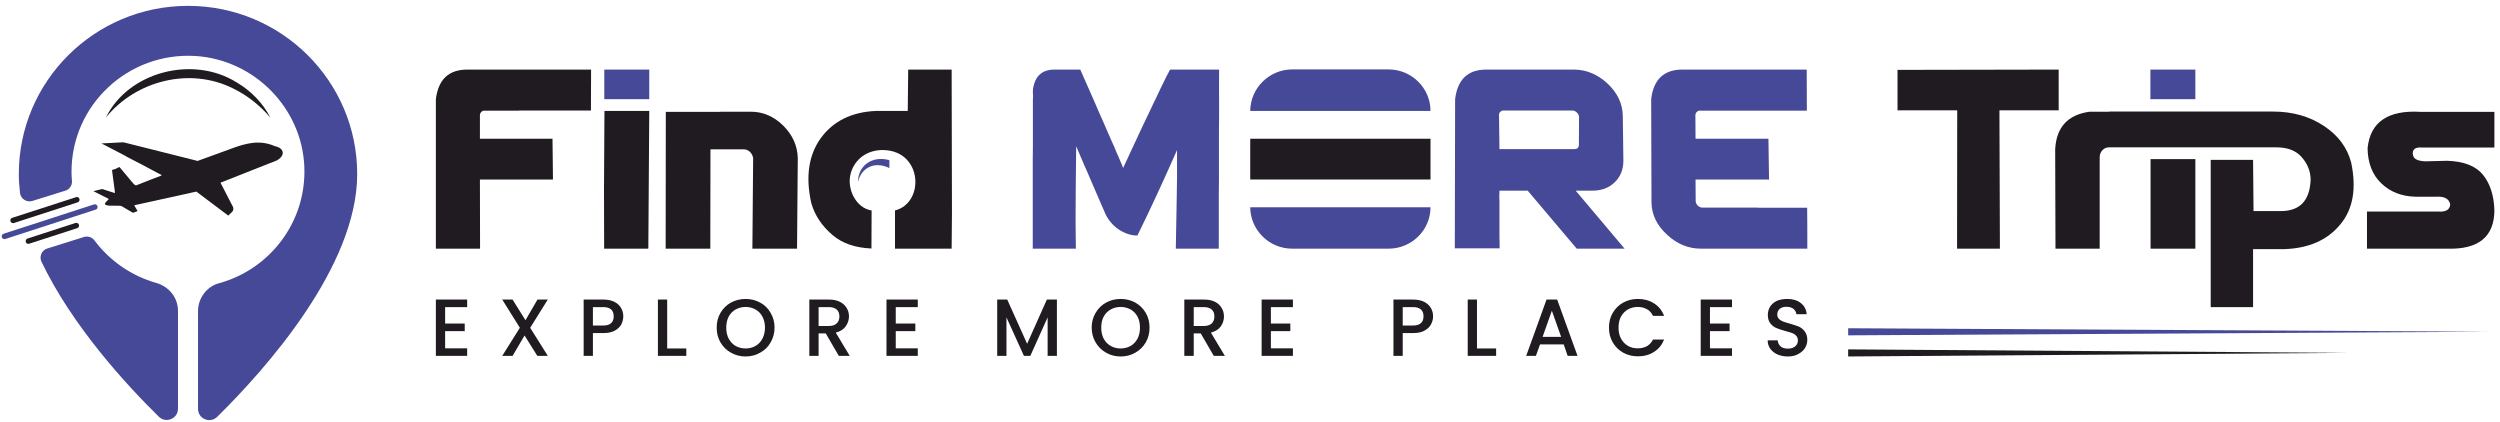 <svg width="344" height="58" viewBox="0 0 344 58" fill="none" xmlns="http://www.w3.org/2000/svg">
<path fill-rule="evenodd" clip-rule="evenodd" d="M342.687 45.643L254.308 46.142V45.166L342.687 45.643Z" fill="#454997"/>
<path fill-rule="evenodd" clip-rule="evenodd" d="M323.022 48.552L254.308 49.051V48.074L323.022 48.552Z" fill="#1F1B20"/>
<path fill-rule="evenodd" clip-rule="evenodd" d="M323.523 22.373C324.276 25.968 323.774 28.814 321.998 30.913C320.242 33.032 317.714 34.154 314.37 34.279H310.023V42.257H304.192V21.999H310.023L310.086 29.043H313.785C316.439 29.064 317.839 27.63 317.943 24.7C317.923 23.558 317.526 22.56 316.731 21.646C316 20.773 314.851 20.296 313.346 20.275H290.212C289.814 20.275 289.522 20.42 289.292 20.669C289.041 20.94 288.916 21.272 288.916 21.646V34.216H282.834L282.793 20.566C282.939 17.532 284.506 15.787 287.537 15.371H290.232V15.351H312.761C315.457 15.351 317.797 16.015 319.762 17.324C321.747 18.633 322.98 20.316 323.523 22.373Z" fill="#1F1B20"/>
<path fill-rule="evenodd" clip-rule="evenodd" d="M295.917 21.895H302.082V34.216H295.917V33.842V32.699V21.895Z" fill="#1F1B20"/>
<path fill-rule="evenodd" clip-rule="evenodd" d="M59.976 13.647C60.31 10.925 61.752 9.574 64.302 9.574H81.334L81.313 15.205H71.407V15.226H66.621C66.475 15.226 66.35 15.267 66.245 15.392C66.12 15.496 66.057 15.641 66.036 15.828V19.09H76.025L76.088 24.7H66.036L66.057 34.216H59.976V13.647Z" fill="#1F1B20"/>
<path fill-rule="evenodd" clip-rule="evenodd" d="M83.173 15.267H89.338L89.212 33.842C89.233 33.967 89.212 34.091 89.191 34.216H83.131L83.11 26.03L83.173 15.267Z" fill="#1F1B20"/>
<path fill-rule="evenodd" clip-rule="evenodd" d="M109.672 34.216H103.528L103.632 21.77C103.59 21.438 103.444 21.168 103.214 20.919C102.963 20.669 102.671 20.545 102.315 20.545H97.76L97.739 34.216H91.595L91.615 15.392H99.118V15.371H103.319C104.99 15.371 106.474 16.015 107.77 17.283C109.066 18.571 109.734 20.067 109.776 21.77L109.672 34.216Z" fill="#1F1B20"/>
<path fill-rule="evenodd" clip-rule="evenodd" d="M130.946 9.574L130.988 29.292L130.946 34.216H123.151V28.959C127.247 27.921 126.954 20.836 121.646 20.649C119.327 20.566 117.613 21.916 117.07 23.807C116.443 26.009 117.822 28.648 119.933 28.959L119.912 34.195C117.655 34.092 115.899 33.489 114.562 32.346C113.141 31.141 112.138 29.687 111.636 27.962C110.821 24.326 111.26 21.334 112.953 18.986C114.645 16.68 117.174 15.413 120.497 15.267H124.906L124.969 9.574H130.946Z" fill="#1F1B20"/>
<path fill-rule="evenodd" clip-rule="evenodd" d="M122.378 22.041V23.121C120.267 22.103 118.449 23.163 118.073 25.053C118.01 22.851 119.995 21.355 122.378 22.041Z" fill="#454997"/>
<path fill-rule="evenodd" clip-rule="evenodd" d="M177.8 9.553H191.07C194.247 9.553 196.838 12.13 196.838 15.267H172.032C172.053 12.13 174.644 9.553 177.8 9.553Z" fill="#454997"/>
<path fill-rule="evenodd" clip-rule="evenodd" d="M172.032 28.523H196.838C196.838 31.66 194.247 34.216 191.07 34.216H177.8C174.644 34.216 172.053 31.66 172.032 28.523Z" fill="#454997"/>
<path fill-rule="evenodd" clip-rule="evenodd" d="M172.032 24.7H196.838V19.09H172.032V24.7Z" fill="#1F1B20"/>
<path fill-rule="evenodd" clip-rule="evenodd" d="M295.896 9.574H302.082V13.647H295.896V9.574Z" fill="#454997"/>
<path fill-rule="evenodd" clip-rule="evenodd" d="M83.152 9.574H89.338V13.647H83.152V9.574Z" fill="#454997"/>
<path fill-rule="evenodd" clip-rule="evenodd" d="M61.25 42.257V44.521H63.946V45.56H61.25V47.929H64.281V48.968H59.976V41.218H64.281V42.257H61.25ZM72.953 45.103L75.378 48.968H73.936L72.18 46.163L70.529 48.968H69.108L71.532 45.103L69.108 41.218H70.529L72.305 44.064L73.957 41.218H75.378L72.953 45.103ZM85.764 43.524C85.764 43.919 85.659 44.293 85.492 44.646C85.304 44.999 84.991 45.269 84.594 45.498C84.176 45.727 83.653 45.83 83.005 45.83H81.584V48.968H80.31V41.218H83.005C83.612 41.218 84.113 41.322 84.531 41.529C84.949 41.737 85.242 42.007 85.451 42.361C85.659 42.714 85.764 43.109 85.764 43.524ZM83.005 44.791C83.486 44.791 83.862 44.688 84.092 44.459C84.322 44.251 84.447 43.94 84.447 43.524C84.447 42.693 83.967 42.257 83.005 42.257H81.584V44.791H83.005ZM91.804 47.95H94.437V48.968H90.529V41.218H91.804V47.95ZM102.587 49.051C101.877 49.051 101.208 48.885 100.581 48.531C99.975 48.199 99.494 47.721 99.139 47.119C98.784 46.516 98.616 45.83 98.616 45.082C98.616 44.314 98.784 43.649 99.139 43.046C99.494 42.444 99.975 41.966 100.581 41.633C101.208 41.301 101.877 41.135 102.587 41.135C103.319 41.135 103.987 41.301 104.593 41.633C105.22 41.966 105.701 42.444 106.035 43.046C106.391 43.649 106.579 44.314 106.579 45.082C106.579 45.83 106.391 46.516 106.035 47.119C105.701 47.721 105.22 48.199 104.593 48.531C103.987 48.885 103.319 49.051 102.587 49.051ZM102.587 47.95C103.11 47.95 103.569 47.825 103.966 47.596C104.363 47.368 104.698 47.015 104.907 46.599C105.137 46.163 105.262 45.643 105.262 45.082C105.262 44.501 105.137 44.002 104.907 43.566C104.698 43.15 104.363 42.818 103.966 42.589C103.569 42.361 103.11 42.236 102.587 42.236C102.086 42.236 101.626 42.361 101.208 42.589C100.811 42.818 100.497 43.15 100.267 43.566C100.038 44.002 99.933 44.501 99.933 45.082C99.933 45.643 100.038 46.163 100.267 46.599C100.497 47.015 100.811 47.368 101.208 47.596C101.626 47.825 102.086 47.95 102.587 47.95ZM115.419 48.968L113.621 45.872H112.639V48.968H111.364V41.218H114.06C114.645 41.218 115.147 41.322 115.565 41.529C115.983 41.737 116.296 42.028 116.505 42.381C116.714 42.714 116.819 43.109 116.819 43.545C116.819 44.044 116.652 44.501 116.359 44.916C116.066 45.332 115.628 45.602 115.001 45.768L116.923 48.968H115.419ZM112.639 44.854H114.06C114.541 44.854 114.896 44.729 115.126 44.501C115.377 44.272 115.502 43.94 115.502 43.545C115.502 43.15 115.377 42.818 115.147 42.61C114.896 42.381 114.541 42.257 114.06 42.257H112.639V44.854ZM123.255 42.257V44.521H125.951V45.56H123.255V47.929H126.286V48.968H121.981V41.218H126.286V42.257H123.255ZM145.429 41.218V48.968H144.154V43.67L141.771 48.968H140.894L138.49 43.67V48.968H137.215V41.218H138.595L141.332 47.306L144.049 41.218H145.429ZM154.206 49.051C153.474 49.051 152.806 48.885 152.2 48.531C151.593 48.199 151.113 47.721 150.758 47.119C150.402 46.516 150.214 45.83 150.214 45.082C150.214 44.314 150.402 43.649 150.758 43.046C151.113 42.444 151.593 41.966 152.2 41.633C152.806 41.301 153.474 41.135 154.206 41.135C154.937 41.135 155.606 41.301 156.212 41.633C156.818 41.966 157.299 42.444 157.654 43.046C158.009 43.649 158.176 44.314 158.176 45.082C158.176 45.83 158.009 46.516 157.654 47.119C157.299 47.721 156.818 48.199 156.212 48.531C155.606 48.885 154.937 49.051 154.206 49.051ZM154.206 47.95C154.707 47.95 155.167 47.825 155.585 47.596C155.982 47.368 156.296 47.015 156.525 46.599C156.755 46.163 156.86 45.643 156.86 45.082C156.86 44.501 156.755 44.002 156.525 43.566C156.296 43.15 155.982 42.818 155.585 42.589C155.167 42.361 154.707 42.236 154.206 42.236C153.683 42.236 153.224 42.361 152.826 42.589C152.409 42.818 152.095 43.15 151.865 43.566C151.635 44.002 151.531 44.501 151.531 45.082C151.531 45.643 151.635 46.163 151.865 46.599C152.095 47.015 152.409 47.368 152.826 47.596C153.224 47.825 153.683 47.95 154.206 47.95ZM167.016 48.968L165.219 45.872H164.258V48.968H162.962V41.218H165.658C166.264 41.218 166.766 41.322 167.184 41.529C167.602 41.737 167.894 42.028 168.103 42.381C168.312 42.714 168.417 43.109 168.417 43.545C168.417 44.044 168.27 44.501 167.978 44.916C167.685 45.332 167.225 45.602 166.619 45.768L168.542 48.968H167.016ZM164.258 44.854H165.658C166.139 44.854 166.494 44.729 166.745 44.501C166.975 44.272 167.1 43.94 167.1 43.545C167.1 43.15 166.995 42.818 166.745 42.61C166.515 42.381 166.139 42.257 165.658 42.257H164.258V44.854ZM174.874 42.257V44.521H177.549V45.56H174.874V47.929H177.904V48.968H173.599V41.218H177.904V42.257H174.874ZM197.193 43.524C197.193 43.919 197.089 44.293 196.901 44.646C196.713 44.999 196.42 45.269 196.002 45.498C195.605 45.727 195.083 45.83 194.435 45.83H193.014V48.968H191.739V41.218H194.435C195.02 41.218 195.542 41.322 195.96 41.529C196.358 41.737 196.671 42.007 196.88 42.361C197.089 42.714 197.193 43.109 197.193 43.524ZM194.435 44.791C194.916 44.791 195.271 44.688 195.522 44.459C195.751 44.251 195.877 43.94 195.877 43.524C195.877 42.693 195.396 42.257 194.435 42.257H193.014V44.791H194.435ZM203.233 47.95H205.866V48.968H201.958V41.218H203.233V47.95ZM215.166 47.389H211.906L211.342 48.968H210.004L212.804 41.218H214.267L217.068 48.968H215.709L215.166 47.389ZM214.811 46.35L213.536 42.755L212.261 46.35H214.811ZM221.394 45.082C221.394 44.314 221.561 43.649 221.916 43.046C222.271 42.444 222.752 41.966 223.358 41.633C223.985 41.301 224.633 41.135 225.364 41.135C226.2 41.135 226.932 41.322 227.579 41.737C228.227 42.132 228.687 42.714 228.98 43.462H227.454C227.245 43.046 226.973 42.735 226.618 42.548C226.242 42.34 225.845 42.236 225.364 42.236C224.842 42.236 224.382 42.361 223.985 42.589C223.588 42.818 223.274 43.15 223.045 43.566C222.815 44.002 222.71 44.501 222.71 45.082C222.71 45.643 222.815 46.163 223.045 46.578C223.274 47.015 223.588 47.347 223.985 47.576C224.382 47.825 224.842 47.929 225.364 47.929C225.845 47.929 226.242 47.825 226.618 47.638C226.973 47.43 227.245 47.119 227.454 46.724H228.98C228.687 47.451 228.227 48.033 227.579 48.428C226.932 48.843 226.2 49.03 225.364 49.03C224.633 49.03 223.964 48.864 223.358 48.531C222.752 48.199 222.271 47.721 221.916 47.119C221.561 46.516 221.394 45.83 221.394 45.082ZM235.291 42.257V44.521H237.987V45.56H235.291V47.929H238.321V48.968H234.016V41.218H238.321V42.257H235.291ZM245.991 49.051C245.468 49.051 245.009 48.947 244.591 48.781C244.173 48.594 243.838 48.324 243.588 47.991C243.358 47.659 243.232 47.285 243.232 46.828H244.612C244.632 47.16 244.758 47.43 245.009 47.659C245.239 47.867 245.573 47.97 245.991 47.97C246.43 47.97 246.785 47.867 247.015 47.659C247.266 47.451 247.391 47.181 247.391 46.849C247.391 46.578 247.307 46.371 247.161 46.204C247.015 46.038 246.827 45.913 246.597 45.83C246.367 45.747 246.054 45.643 245.636 45.539C245.134 45.394 244.716 45.269 244.403 45.124C244.089 44.999 243.817 44.771 243.588 44.48C243.379 44.21 243.253 43.815 243.253 43.337C243.253 42.88 243.379 42.485 243.588 42.153C243.817 41.82 244.131 41.571 244.528 41.384C244.946 41.218 245.406 41.135 245.928 41.135C246.701 41.135 247.307 41.322 247.788 41.696C248.269 42.07 248.54 42.568 248.603 43.233H247.182C247.161 42.942 247.015 42.714 246.785 42.506C246.534 42.298 246.2 42.215 245.803 42.215C245.427 42.215 245.134 42.298 244.904 42.485C244.674 42.672 244.549 42.942 244.549 43.296C244.549 43.524 244.632 43.711 244.779 43.877C244.925 44.023 245.113 44.148 245.322 44.231C245.552 44.314 245.865 44.418 246.242 44.521C246.764 44.667 247.182 44.812 247.516 44.937C247.83 45.082 248.122 45.311 248.331 45.602C248.561 45.893 248.687 46.288 248.687 46.765C248.687 47.16 248.582 47.534 248.373 47.887C248.143 48.24 247.83 48.511 247.433 48.718C247.036 48.947 246.555 49.051 245.991 49.051Z" fill="#1F1B20"/>
<path fill-rule="evenodd" clip-rule="evenodd" d="M166.473 34.216C166.097 34.216 165.762 34.216 165.449 34.216C165.115 34.216 164.843 34.216 164.571 34.216C164.3 34.216 164.07 34.216 163.84 34.216C163.631 34.216 163.443 34.216 163.276 34.216C163.088 34.216 162.941 34.216 162.795 34.216C162.67 34.216 162.544 34.216 162.44 34.216C162.335 34.216 162.252 34.216 162.189 34.216C162.105 34.216 162.064 34.216 162.001 34.216C161.959 34.216 161.917 34.216 161.896 34.216C161.855 34.216 161.834 34.216 161.813 34.216H161.792C161.834 31.951 161.875 30.019 161.896 28.44C161.917 26.84 161.938 25.552 161.959 24.534C161.959 23.516 161.959 22.706 161.959 22.145C161.959 21.584 161.959 21.085 161.959 20.649C160.057 24.97 158.239 28.897 156.505 32.408C155.648 32.408 154.791 32.138 153.976 31.598C153.161 31.058 152.534 30.331 152.116 29.458C151.823 28.814 151.573 28.191 151.322 27.63C151.071 27.048 150.841 26.529 150.632 26.03C150.423 25.552 150.214 25.095 150.047 24.679C149.88 24.264 149.713 23.89 149.566 23.558C149.42 23.204 149.274 22.893 149.148 22.622C149.044 22.352 148.919 22.103 148.835 21.875C148.73 21.646 148.647 21.459 148.584 21.293C148.521 21.127 148.459 20.981 148.396 20.857C148.354 20.753 148.292 20.628 148.271 20.545C148.229 20.462 148.187 20.379 148.166 20.316C148.145 20.275 148.124 20.233 148.103 20.192C148.083 20.171 148.083 20.15 148.083 20.129C148.062 22.498 148.041 24.513 148.02 26.155C147.999 27.796 147.999 29.167 147.999 30.227C147.999 31.287 148.02 32.097 148.02 32.679C148.02 33.26 148.041 33.78 148.041 34.216C147.602 34.216 147.205 34.216 146.829 34.216C146.453 34.216 146.097 34.216 145.784 34.216C145.47 34.216 145.178 34.216 144.927 34.216C144.655 34.216 144.404 34.216 144.196 34.216C143.966 34.216 143.778 34.216 143.589 34.216C143.422 34.216 143.276 34.216 143.13 34.216C143.004 34.216 142.879 34.216 142.774 34.216C142.67 34.216 142.586 34.216 142.503 34.216C142.44 34.216 142.377 34.216 142.315 34.216C142.273 34.216 142.231 34.216 142.189 34.216C142.168 34.216 142.147 34.216 142.127 34.216H142.106C142.106 32.658 142.106 31.203 142.106 29.853C142.106 28.523 142.106 27.256 142.106 26.113C142.106 24.97 142.106 23.911 142.106 22.955C142.106 21.999 142.106 21.106 142.127 20.316C142.127 19.527 142.127 18.799 142.127 18.155C142.127 17.511 142.127 16.93 142.127 16.431C142.127 15.912 142.127 15.475 142.127 15.08C142.127 14.686 142.127 14.353 142.127 14.062C142.127 13.771 142.127 13.543 142.147 13.335C142.147 13.148 142.147 12.982 142.127 12.857C142.127 12.733 142.127 12.629 142.127 12.566C142.127 12.504 142.127 12.442 142.127 12.421C142.127 12.379 142.127 12.359 142.147 12.359C142.147 12.359 142.147 12.359 142.127 12.359C142.377 10.489 143.36 9.574 145.115 9.574C145.512 9.574 145.846 9.574 146.139 9.574C146.453 9.574 146.724 9.574 146.954 9.574C147.163 9.574 147.372 9.574 147.539 9.574C147.727 9.574 147.874 9.574 147.978 9.574C148.103 9.574 148.208 9.574 148.292 9.574C148.375 9.574 148.438 9.574 148.48 9.574C148.521 9.574 148.563 9.574 148.584 9.574C148.605 9.574 148.626 9.574 148.647 9.574C148.981 10.343 149.295 11.07 149.608 11.756C149.901 12.442 150.193 13.086 150.465 13.688C150.716 14.291 150.967 14.852 151.196 15.392C151.447 15.932 151.656 16.431 151.865 16.888C152.053 17.345 152.241 17.761 152.409 18.155C152.597 18.55 152.743 18.924 152.889 19.257C153.035 19.589 153.182 19.901 153.307 20.171C153.412 20.462 153.537 20.711 153.621 20.94C153.725 21.147 153.809 21.355 153.892 21.542C153.976 21.729 154.039 21.895 154.101 22.041C154.143 22.165 154.206 22.311 154.268 22.415C154.31 22.519 154.352 22.622 154.373 22.685C154.415 22.768 154.436 22.83 154.457 22.872C154.477 22.934 154.477 22.976 154.498 23.017C154.519 23.038 154.519 23.059 154.54 23.08C154.54 23.08 154.54 23.1 154.561 23.121H154.54C155.083 21.958 155.564 20.898 156.024 19.922C156.484 18.966 156.881 18.072 157.257 17.283C157.633 16.493 157.988 15.787 158.281 15.143C158.573 14.499 158.845 13.938 159.096 13.439C159.326 12.94 159.535 12.483 159.723 12.109C159.911 11.735 160.057 11.403 160.204 11.133C160.329 10.863 160.454 10.634 160.538 10.447C160.642 10.26 160.726 10.115 160.789 9.99C160.831 9.886 160.893 9.803 160.914 9.741C160.935 9.678 160.977 9.616 161.019 9.574C161.687 9.574 162.293 9.574 162.837 9.574C163.38 9.574 163.882 9.574 164.3 9.574C164.718 9.574 165.115 9.574 165.428 9.574C165.762 9.574 166.055 9.574 166.306 9.574C166.536 9.574 166.745 9.574 166.912 9.574C167.079 9.574 167.204 9.574 167.309 9.574C167.413 9.574 167.497 9.574 167.56 9.574C167.622 9.574 167.664 9.574 167.685 9.574C167.727 9.574 167.727 9.574 167.748 9.574C167.748 11.216 167.727 12.753 167.748 14.187C167.748 15.6 167.748 16.93 167.727 18.176C167.727 19.402 167.727 20.545 167.727 21.604C167.727 22.664 167.727 23.62 167.727 24.513C167.727 25.386 167.706 26.196 167.706 26.923C167.706 27.651 167.706 28.295 167.706 28.897C167.706 29.5 167.706 30.019 167.706 30.497C167.706 30.954 167.706 31.37 167.706 31.723C167.706 32.076 167.706 32.388 167.706 32.637C167.706 32.907 167.706 33.136 167.706 33.302C167.706 33.489 167.706 33.634 167.706 33.759C167.685 33.863 167.685 33.967 167.706 34.029C167.706 34.092 167.706 34.133 167.706 34.175C167.706 34.195 167.706 34.216 167.685 34.216C167.246 34.216 166.849 34.216 166.473 34.216Z" fill="#454997"/>
<path fill-rule="evenodd" clip-rule="evenodd" d="M210.213 26.238H206.305C206.326 26.217 206.326 26.217 206.326 26.196C206.326 26.196 206.326 26.175 206.305 26.175V26.155C206.305 26.155 206.305 26.155 206.305 26.175C206.305 26.175 206.326 26.196 206.326 26.238C206.326 26.259 206.326 26.3 206.326 26.342C206.326 26.404 206.326 26.466 206.326 26.549C206.326 26.612 206.305 26.716 206.305 26.82C206.305 26.944 206.305 27.069 206.305 27.214C206.305 27.36 206.305 27.526 206.326 27.713C206.326 27.9 206.326 28.128 206.326 28.378C206.326 28.627 206.326 28.876 206.326 29.167C206.326 29.458 206.326 29.77 206.326 30.123C206.326 30.476 206.326 30.871 206.326 31.287C206.326 31.702 206.326 32.138 206.326 32.637C206.347 33.115 206.347 33.634 206.347 34.175H200.182L200.224 13.647C200.558 10.925 201.979 9.574 204.508 9.574H216.545C218.28 9.574 219.805 10.219 221.185 11.486C222.543 12.753 223.254 14.229 223.295 15.891C223.316 17.719 223.358 19.818 223.379 22.165C223.358 23.37 222.961 24.347 222.167 25.095C221.373 25.864 220.349 26.238 219.074 26.238H216.817L223.546 34.216H216.963L210.213 26.238ZM217.256 20.005L217.277 16.057C217.256 15.849 217.151 15.641 216.963 15.475C216.775 15.288 216.566 15.205 216.336 15.205H206.828C206.702 15.205 206.577 15.267 206.451 15.371C206.326 15.496 206.263 15.641 206.263 15.808L206.326 20.524H216.629C217.005 20.524 217.214 20.337 217.256 20.005Z" fill="#454997"/>
<path fill-rule="evenodd" clip-rule="evenodd" d="M227.203 13.647C227.517 10.925 228.959 9.574 231.508 9.574H248.603L248.624 15.226H238.676H233.891C233.744 15.226 233.619 15.267 233.494 15.392C233.368 15.496 233.306 15.641 233.285 15.828L233.306 19.09H243.337L243.42 24.7H233.306L233.326 27.713C233.347 27.942 233.452 28.149 233.64 28.315C233.828 28.482 234.016 28.565 234.246 28.565H241.895V28.586H248.666C248.687 30.31 248.687 32.18 248.687 34.216H234.058C232.323 34.216 230.777 33.593 229.398 32.305C227.997 31.037 227.287 29.562 227.245 27.9L227.203 13.647Z" fill="#454997"/>
<path fill-rule="evenodd" clip-rule="evenodd" d="M269.313 15.184H261.1V9.616L283.273 9.574V15.184H275.123L275.186 34.216H269.292L269.313 15.184Z" fill="#1F1B20"/>
<path fill-rule="evenodd" clip-rule="evenodd" d="M325.697 34.216V29.105H335.477C336.522 29.188 337.086 28.877 337.149 28.149C337.024 27.36 336.355 26.986 335.143 27.069H332.405C330.503 27.027 328.915 26.425 327.682 25.241C326.449 24.077 325.801 22.436 325.78 20.379C326.157 16.784 328.581 15.122 333.074 15.392H343.23V20.296H333.137C332.363 20.254 331.987 20.545 331.987 21.127C332.029 21.584 332.259 21.875 332.656 22.02C333.074 22.165 333.596 22.228 334.244 22.186L336.689 22.124C339.009 22.186 340.66 22.83 341.663 24.056C342.645 25.282 343.168 26.903 343.23 28.939C343.209 32.596 341.015 34.362 336.689 34.216H325.697Z" fill="#1F1B20"/>
<path fill-rule="evenodd" clip-rule="evenodd" d="M24.49 42.756V56.24C24.49 57.611 22.839 58.297 21.857 57.341C17.26 52.833 9.883 44.75 5.703 36.003C5.368 35.297 5.745 34.424 6.497 34.195L11.534 32.616C12.056 32.45 12.641 32.616 12.975 33.053C15.065 35.858 18.054 37.956 21.502 38.933C23.257 39.431 24.49 40.969 24.49 42.756Z" fill="#454997"/>
<path fill-rule="evenodd" clip-rule="evenodd" d="M49.15 23.952C49.15 36.688 36.549 50.796 29.882 57.362C28.9 58.318 27.249 57.632 27.249 56.261V42.818C27.249 41.052 28.419 39.431 30.133 38.974C37.113 37.062 42.17 30.58 41.878 22.976C41.564 14.893 35.023 8.224 26.894 7.704C17.594 7.143 9.841 14.478 9.841 23.62C9.841 24.056 9.862 24.472 9.903 24.908C9.945 25.51 9.569 26.071 8.984 26.238L4.449 27.651C3.676 27.879 2.861 27.38 2.756 26.57C2.652 25.697 2.589 24.825 2.589 23.952C2.589 11.174 13.017 0.806 25.87 0.806C38.743 0.806 49.15 11.174 49.15 23.952Z" fill="#454997"/>
<path fill-rule="evenodd" clip-rule="evenodd" d="M38.868 20.815C38.68 20.275 37.97 20.15 37.886 20.129C37.552 19.984 37.05 19.797 36.423 19.693C35.274 19.506 34.334 19.714 33.79 19.838C33.142 19.984 32.411 20.233 32.202 20.316C32.014 20.378 31.826 20.441 31.638 20.524L27.186 22.145L26.204 21.895C26.204 21.895 18.639 19.984 17.197 19.631C17.051 19.589 16.884 19.568 16.716 19.589L14.794 19.693L13.958 19.734L17.197 21.417L17.51 21.604L19.872 22.83L20.144 22.976L21.857 23.89L21.941 23.931L22.275 24.098C22.192 24.139 22.129 24.181 22.045 24.222C21.648 24.368 21.23 24.534 20.833 24.679C20.144 24.95 19.475 25.22 18.785 25.49C18.743 25.49 18.702 25.51 18.66 25.49C18.555 25.448 18.451 25.386 18.367 25.282C18.305 25.178 18.221 25.095 18.137 25.012C17.594 24.347 17.051 23.703 16.507 23.059C16.465 22.976 16.403 22.976 16.298 23.038C16.068 23.183 15.818 23.287 15.546 23.35C15.421 23.37 15.4 23.391 15.421 23.474C15.421 23.578 15.441 23.682 15.462 23.786C15.567 24.576 15.671 25.365 15.776 26.154C15.797 26.279 15.797 26.425 15.818 26.549C15.776 26.549 15.776 26.549 15.755 26.549C15.191 26.362 14.605 26.196 14.041 26.009L12.85 26.3C13.561 26.653 14.271 27.027 14.982 27.38C14.94 27.401 14.94 27.422 14.919 27.443C14.773 27.588 14.626 27.734 14.501 27.9C14.376 28.045 14.438 28.17 14.605 28.212C14.731 28.253 14.877 28.295 15.003 28.295C15.504 28.315 16.027 28.315 16.549 28.315C16.612 28.315 16.674 28.336 16.716 28.357C17.239 28.669 17.74 28.959 18.242 29.25C18.263 29.271 18.305 29.292 18.325 29.271C18.534 29.209 18.723 29.126 18.931 29.043C18.764 28.773 18.618 28.523 18.472 28.253H18.493L18.534 28.232L27.019 26.362L31.408 29.666L31.951 29.146C32.118 28.959 32.16 28.689 32.056 28.461L31.721 27.817L30.342 25.137C30.342 25.137 38.053 22.082 38.074 22.082C38.304 21.978 38.91 21.542 38.91 21.043C38.91 21.023 38.91 20.939 38.868 20.815Z" fill="#1F1B20"/>
<path fill-rule="evenodd" clip-rule="evenodd" d="M14.564 16.181C17.678 9.844 26.559 7.6 32.536 11.32C34.522 12.483 36.193 14.187 37.197 16.181C35.755 14.478 33.999 13.106 32.076 12.171C26.141 9.2 18.702 11.07 14.564 16.181Z" fill="#1F1B20"/>
<path fill-rule="evenodd" clip-rule="evenodd" d="M1.795 30.705C1.628 30.705 1.481 30.601 1.44 30.434C1.377 30.247 1.481 30.04 1.669 29.977L10.468 27.131C10.656 27.048 10.865 27.172 10.927 27.36C10.99 27.567 10.886 27.775 10.697 27.837L1.92 30.684C1.878 30.705 1.837 30.705 1.795 30.705Z" fill="#1F1B20"/>
<path fill-rule="evenodd" clip-rule="evenodd" d="M0.604 32.907C0.457 32.907 0.311 32.803 0.248 32.637C0.186 32.45 0.29 32.221 0.499 32.159L12.934 28.128C13.143 28.066 13.352 28.17 13.414 28.378C13.477 28.565 13.373 28.772 13.184 28.835L0.729 32.886C0.687 32.886 0.645 32.907 0.604 32.907Z" fill="#454997"/>
<path fill-rule="evenodd" clip-rule="evenodd" d="M3.906 33.551C3.738 33.551 3.592 33.468 3.55 33.302C3.488 33.094 3.592 32.886 3.78 32.824L10.384 30.684C10.593 30.621 10.802 30.725 10.865 30.933C10.927 31.12 10.823 31.328 10.635 31.39L4.031 33.53C3.989 33.551 3.947 33.551 3.906 33.551Z" fill="#1F1B20"/>
</svg>
